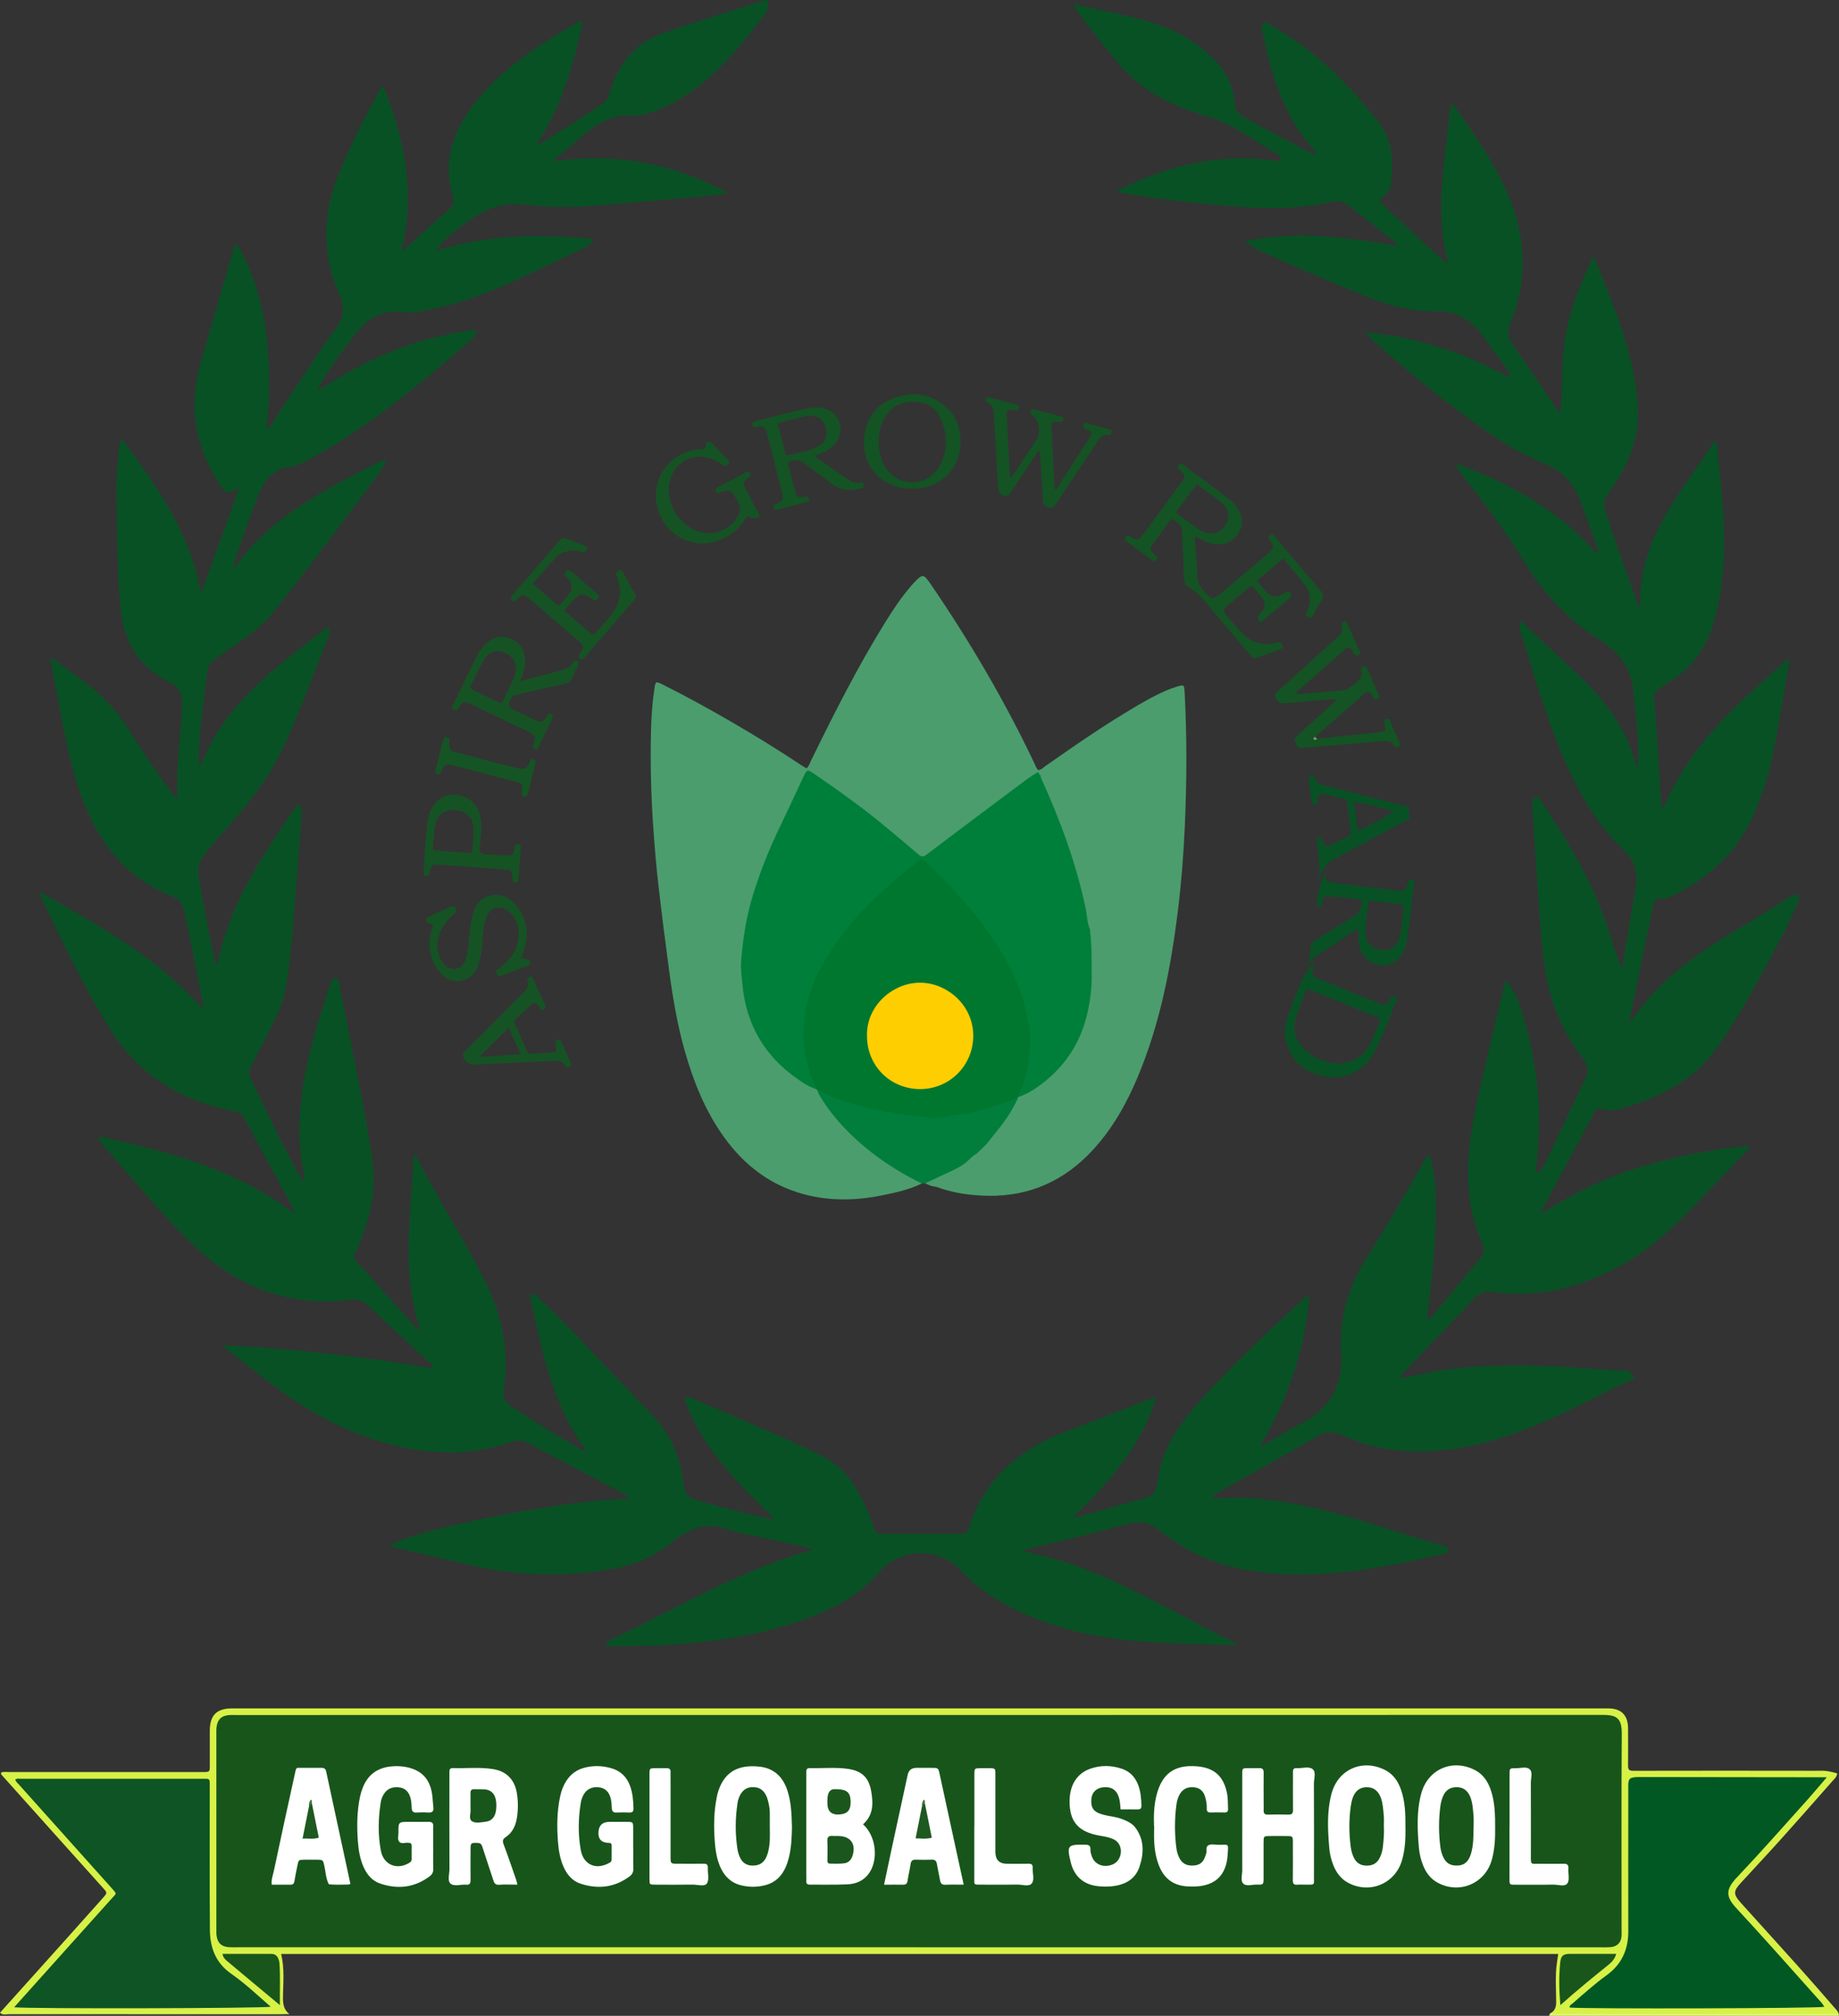 <?xml version="1.0" encoding="UTF-8"?>
<svg id="Layer_1" data-name="Layer 1" xmlns="http://www.w3.org/2000/svg" viewBox="0 0 402.87 441.67">
  <rect x="0" y="0" width="402.87" height="441.67" fill="#333333" stroke="none"/>
  <defs>
    <style>
      .cls-1 {
        fill: #fff;
      }

      .cls-2 {
        fill: #085125;
      }

      .cls-3 {
        fill: #1e5920;
      }

      .cls-4 {
        fill: #19561c;
      }

      .cls-5 {
        fill: #e5f684;
      }

      .cls-6 {
        fill: #0e5425;
      }

      .cls-7 {
        fill: #155425;
      }

      .cls-8 {
        fill: #155324;
      }

      .cls-9 {
        fill: #d8f147;
      }

      .cls-10 {
        fill: #145324;
      }

      .cls-11 {
        fill: #fece01;
      }

      .cls-12 {
        fill: #017e3c;
      }

      .cls-13 {
        fill: #015823;
      }

      .cls-14 {
        fill: #007f3a;
      }

      .cls-15 {
        fill: #18551b;
      }

      .cls-16 {
        fill: #1a561d;
      }

      .cls-17 {
        fill: #4b9d6d;
      }

      .cls-18 {
        fill: #19561b;
      }

      .cls-19 {
        fill: #00772f;
      }

      .cls-20 {
        fill: #798f70;
      }

      .cls-21 {
        fill: #4d7646;
      }

      .cls-22 {
        fill: #1b571d;
      }

      .cls-23 {
        fill: #fefefe;
      }
    </style>
  </defs>
  <path class="cls-5" d="M339.4,441.67c.04-.27,.08-.55,.4-.64,1.03-.19,2.07-.28,3.12-.28,18.89,.01,37.78,0,56.67,.01,1.1,0,2.23-.11,3.22,.54l.05,.37h-63.47Z"/>
  <path class="cls-2" d="M355.48,211.55c.93-5.46,1.69-10.95,2.78-16.38,.65-3.23,.15-6.28-2.28-8.6-8.2-7.81-12.66-17.76-16.43-28.14-2.41-6.63-4.35-13.41-6.47-20.14-.33-1.03-.3-1.04,.06-2.27,.66,.64,1.27,1.24,1.89,1.82,3.54,3.31,7.11,6.58,10.62,9.92,2.8,2.66,5.39,5.51,7.59,8.69,2.37,3.44,4.18,7.13,5.13,11.22,.04,.04,.08,.09,.11,.14,.03,.05,.07,.14,.09,.14,.28-.07,.28-.34,.27-.53-.04-2.13,.17-4.27-.1-6.39-.32-3.43-.58-6.86-.99-10.28-.46-3.85-2.43-6.88-5.45-9.26-.46-.36-.91-.73-1.41-1.04-7.03-4.28-12.56-10.11-16.79-17.08-3.96-6.51-8.46-12.59-13.18-18.54-.72-.9-1.51-1.78-1.97-3.25,5.98,2.14,11.47,4.7,16.68,7.87,5.22,3.18,9.91,7,13.93,11.62,.62-.12,.64-.18,.39-1.07-1.26-3.45-2.51-6.9-3.8-10.34-1.45-3.88-4.12-6.64-7.94-8.16-5.03-2-9.55-4.86-13.94-7.97-8.73-6.19-16.94-13.02-24.88-20.19,.15-.79,.69-.44,1.13-.38,9.14,.97,17.8,3.62,26.05,7.65,1.4,.68,2.79,1.4,4.46,2.24-.48-1.27-1.01-2.2-1.67-3.06-1.56-2.04-3.07-4.12-4.53-6.23-2.43-3.5-5.87-5.4-10.11-5.35-5.55,.06-10.75-1.31-15.79-3.4-7.7-3.19-15.41-6.37-22.97-9.88-1.11-.52-2.11-1.16-3.09-2.16,5.83-1.09,11.51-1.35,17.23-.98,5.13,.33,10.21,1.09,15.27,1.98,.36,.14,.74,.33,.69-.35-3.53-2.79-7.08-5.55-10.58-8.37-1.09-.87-2.17-1.17-3.56-.85-7.78,1.75-15.65,1.61-23.53,.87-5.64-.53-11.28-1.06-16.88-1.87-2.19-.32-4.37-.73-6.54-1.09-.03-.65,.49-.66,.82-.82,6.88-3.33,14.06-5.68,21.71-6.38,3.32-.31,6.65-.32,9.97,.1,.7,.09,1.4,.13,2.09,.23,.47,.07,.79-.03,.94-.53,.13-.45-.18-.62-.48-.8-3.63-2.12-7.04-4.6-10.79-6.51-1.72-.88-3.52-1.55-5.37-2.09-3.08-.9-6.08-2.04-8.93-3.53-3.77-1.97-7.08-4.51-9.82-7.79-3.07-3.68-6.11-7.38-8.89-11.29-.33-.47-.77-.88-.9-1.44,.15-.31,.39-.23,.6-.18,5.11,1.19,10.3,2.04,15.34,3.53,5.1,1.51,9.79,3.78,13.72,7.44,3.09,2.88,5.25,6.25,5.51,10.6,.08,1.34,.72,2.29,1.89,2.94,5.11,2.81,10.21,5.65,15.48,8.15,.5,.24,.54,0,.43-.41-5.61-6.03-8.65-13.36-10.57-21.23-.46-1.87-.82-3.76-1.27-5.63-.14-.57-.09-1.01,.39-1.4,.53-.43,.85,.03,1.23,.24,9.73,5.4,17.43,13.06,24.17,21.78,2.11,2.72,2.73,5.9,2.74,9.23,0,1.46-.2,2.91-.3,4.37-.05,.76-.45,1.31-.97,1.8-.51,.48-1.03,.94-1.53,1.4,.76,1.14,13.33,12.78,15.11,13.99-.95-3.66-1.43-7.29-1.55-10.97-.12-3.87,.22-7.7,.62-11.54,.42-3.95,.94-7.89,1.41-11.83,.03-.29,.04-.59,.3-.79,.1,.05,.23,.07,.29,.14,4.39,6.12,8.71,12.29,11.77,19.23,2.51,5.7,3.81,11.63,3.35,17.89-.27,3.7-1.1,7.28-2.56,10.68-.79,1.82-.62,3.27,.51,4.88,3.32,4.73,6.52,9.55,9.77,14.33,.12,.18,.27,.35,.5,.64,.32-.48,.24-.94,.27-1.37,.33-3.73,.19-7.47,.46-11.2,.39-5.37,1.77-10.45,3.81-15.39,.87-2.1,1.8-4.17,2.72-6.32,.66,.73,.84,1.54,1.15,2.28,2.71,6.52,5.32,13.08,7.01,19.96,.97,3.98,1.73,8,1.72,12.11,0,5.03-1.62,9.64-4.15,13.93-.77,1.31-1.66,2.54-2.49,3.81-.7,1.07-1.01,2.18-.58,3.48,2.3,6.98,4.73,13.91,7.28,20.81,.06,.15,.16,.29,.25,.45,.4-.16,.23-.5,.22-.72-.2-6.3,1.56-12.1,4.47-17.62,1.2-2.28,2.52-4.48,3.96-6.61,2.62-3.86,5.27-7.69,7.88-11.51,.28,.07,.4,.15,.42,.36,.53,6.4,1.42,12.77,1.57,19.21,.16,6.69-.32,13.29-2.13,19.78-1.52,5.44-4.37,9.89-9.19,12.98-1.08,.69-2.1,1.48-3.18,2.18-.6,.39-.83,.82-.78,1.58,.56,7.93,1.06,15.85,1.59,23.78,.19,.18,.17,.43,.23,.65,.14-.22,.23-.47,.44-.64,3.81-8.86,9.79-16.14,16.69-22.72,3.22-3.06,6.55-6,9.84-8.99,.21-.19,.39-.44,.71-.44,.17,.21,.12,.44,.08,.66-1.05,6.1-2.05,12.2-3.19,18.29-1.01,5.4-2.5,10.67-4.84,15.68-2.95,6.33-7.34,11.34-13.34,14.92-.9,.54-1.82,1.06-2.72,1.6-1.31,.79-2.67,1.43-4.26,1.43-.68,0-1.2,.21-1.37,1.04-1.76,8.63-3.54,17.25-5.32,25.87,.27,.07,.36-.07,.45-.19,4.82-7.09,11.24-12.47,18.4-17.02,3.7-2.35,7.47-4.57,11.2-6.87,1.89-1.16,3.77-2.34,5.63-3.54,.44-.28,.77-.38,1.24-.03,.53,.4,.33,.8,.13,1.22-1.04,2.28-1.98,4.62-3.15,6.83-3.97,7.48-7.88,14.99-12.49,22.11-1.94,3-4.03,5.88-6.75,8.25-4.04,3.51-8.74,5.78-13.77,7.45-.72,.24-1.45,.44-2.17,.68-1.59,.53-3.19,.73-4.81,.2-.77-.25-1.16,.01-1.52,.69-3.9,7.31-7.83,14.61-11.75,21.92,.01,.12-.29,.3,.06,.37,4.5-2.81,9.11-5.4,14.02-7.44,7.8-3.23,15.91-5.26,24.22-6.55,1.96-.3,3.93-.51,5.89-.76,.54-.08,1.17-.52,1.47,.37-4.22,4.44-8.42,8.9-12.68,13.3-4.85,5-10.04,9.6-16.25,12.87-7.28,3.83-14.98,6.11-23.31,5.74-1.45-.06-2.9-.3-4.35-.42-1.33-.11-2.49,.18-3.48,1.22-5.24,5.56-10.52,11.08-15.79,16.62-.12,.12-.2,.28-.3,.42-.06,.24-.19,.45-.37,.61-.14,.14-.12,.15,.06,.04,.09-.06,.14-.07,.15-.07,.31-.03,.64,.1,.93-.11,2.46-.48,4.91-1.01,7.38-1.43,6.47-1.1,13.01-1.22,19.55-1.14,7.13,.09,14.22,.78,21.33,1.18,.99,.06,.99,.09,1.96,1.47-.11,.5-.58,.48-.93,.63-3.82,1.61-7.42,3.66-11.15,5.46-6.94,3.35-13.96,6.47-21.48,8.32-5.88,1.45-11.83,2.1-17.88,1.56-4.27-.38-8.41-1.41-12.28-3.26-2.03-.98-3.79-.96-5.77,.18-7.28,4.19-14.62,8.27-21.94,12.39-.3,.17-.59,.38-.88,.57,.13,.92,.85,.48,1.29,.5,2.7,.12,5.42-.13,8.12,.14,9.01,.77,17.67,3.13,26.26,5.82,4.84,1.52,9.66,3.1,14.56,4.44,.34,.09,.67,.2,.99,.34,.33,.14,.3,.46,.31,.75,0,.32-.12,.55-.47,.62-.97,.22-1.93,.46-2.9,.68-6.21,1.41-12.44,2.68-18.77,3.38-8.76,.97-17.5,.99-26.1-1.29-5.61-1.49-10.64-4.22-15.15-7.81-2.12-1.69-4.08-2.11-6.74-1.38-7.25,1.99-14.59,3.68-21.9,5.49-.34,.08-.66,.21-1.33,.43,1.65,.39,3.01,.69,4.35,1.02,7.52,1.86,14.58,4.92,21.46,8.39,6.98,3.52,13.8,7.36,20.87,10.7,.09,.04,.15,.14,.31,.29-.37,.29-.77,.18-1.13,.17-6.78-.12-13.55-.23-20.31-.77-9.68-.78-19.03-2.86-27.75-7.3-4.14-2.11-7.98-4.7-11.13-8.12-5.13-5.59-13.65-4.84-18.1,.41-3.99,4.72-9.28,7.58-14.97,9.73-7.3,2.76-14.86,4.42-22.6,5.33-6.68,.78-13.39,1.08-20.11,1.03-.68,0-1.69,.27-1.88-.49-.21-.83,.89-.87,1.45-1.15,7.66-3.72,15.15-7.8,22.85-11.44,6.44-3.04,13-5.78,19.85-7.79,.28-.08,.54-.2,1.01-.38-2.19-.75-4.3-1.03-6.35-1.5-3.41-.78-6.85-1.45-10.27-2.2-.85-.19-1.68-.49-2.5-.78-2.8-.96-5.52-.72-8.15,.58-1.26,.62-2.44,1.39-3.51,2.3-3.89,3.32-8.47,5.1-13.43,5.98-10.32,1.82-20.59,1.44-30.79-.88-5.46-1.24-10.91-2.54-16.36-3.83-.36-.09-.79-.05-1.16-.43,.65-.66,1.51-.87,2.3-1.17,3.93-1.51,8.02-2.5,12.11-3.45,9.05-2.09,18.18-3.72,27.4-4.87,3.01-.37,6.04-.65,9.08-.75,.38-.01,.81,.11,1.15-.22,.07-.58-.45-.64-.76-.81-6.95-3.7-13.92-7.37-20.88-11.07-1.25-.67-2.52-.9-3.88-.42-9.52,3.36-19.03,2.82-28.57,.01-8.64-2.54-16.31-6.89-23.46-12.25-3.6-2.7-7.11-5.51-10.66-8.28-.17-.13-.4-.24-.42-.63,15.38,.69,30.63,2.5,45.85,5.03,0-.77-.5-.97-.81-1.27-4.35-4.08-8.75-8.1-13.06-12.22-1.32-1.26-2.61-1.75-4.52-1.51-11.73,1.51-22.02-1.95-31.1-9.36-3.22-2.63-6.09-5.64-8.9-8.69-4.88-5.28-9.43-10.85-14.18-16.25-.3-.34-.67-.66-.62-1.16,.2-.4,.52-.28,.78-.22,8.72,1.93,17.38,4.08,25.66,7.51,5.52,2.29,10.76,5.09,15.59,8.63,.23,.17,.5,.28,.75,.42,.25-.14,.14-.3,.01-.45-3.71-6.87-7.43-13.74-11.11-20.63-.44-.82-1.11-.94-1.85-1.08-3.05-.54-6.02-1.39-8.89-2.55-7.81-3.16-14.07-8.26-18.47-15.46-5.82-9.51-10.73-19.51-15.39-29.63-.02-.05-.01-.11-.01-.17,.1-.24,.26-.15,.4-.07,6.32,3.63,12.7,7.16,18.76,11.22,5.94,3.98,11.42,8.49,16.21,13.82q.58,0,.4-.72c-1.13-5.66-2.26-11.32-3.4-16.97-.27-1.31-.53-2.63-.89-3.92-.32-1.16-.96-2.06-2.19-2.53-8.7-3.33-14.6-9.58-18.47-17.91-2.47-5.33-3.93-10.97-5.12-16.68-1.2-5.76-2.23-11.56-3.34-17.35-.04-.35,.06-.53,.45-.39,2.71,2.03,5.45,4.01,8.12,6.1,3.29,2.57,6.05,5.63,8.32,9.17,3.02,4.72,6.09,9.41,9.44,13.91,.37,.5,.67,1.08,1.31,1.52,.23-.47,.13-.93,.11-1.36-.17-5.27,.53-10.49,.88-15.73,.09-1.34,.2-2.68,.19-4.02-.01-1.88-.71-3.25-2.56-4.17-6.51-3.25-10.1-8.54-10.86-15.83-.64-6.17-.7-12.36-.86-18.54-.08-3.04-.06-6.07-.08-9.11-.03-3.05,.39-6.06,.77-9.07,.04-.29,.1-.58,.35-.78,.05,.02,.12,.02,.15,.06,5.28,6.99,10.35,14.12,13.82,22.24,1.42,3.34,2.52,6.77,3.19,10.34,.03,.16,.12,.3,.34,.83,2.83-7.62,5.42-14.99,8.06-22.34,.11-.4-.02-.52-.41-.36q-1.89,1.74-3.31-.38c-4.11-6.15-6.36-12.83-5.79-20.32,.25-3.34,1.18-6.54,2.09-9.74,2.21-7.73,4.48-15.45,6.72-23.16,.69,.07,.77,.61,.98,.99,2.98,5.37,4.69,11.17,5.62,17.21,1.06,6.91,1.1,13.84,.43,20.79-.05,.49,0,.98,0,1.82,.62-.87,1.06-1.46,1.46-2.07,4.57-6.85,8.92-13.84,13.77-20.5,1.63-2.23,1.79-4.56,.64-7.09-2.01-4.42-3-9.08-2.9-13.94,.08-4.13,.96-8.11,2.47-11.94,2.65-6.69,5.91-13.07,9.44-19.33,.11-.19,.29-.34,.5-.58,4.84,11.67,7.07,23.53,4.06,36.06,.5,0,.73-.33,.99-.56,3.08-2.77,6.14-5.58,9.25-8.32,1-.87,1.37-1.74,.98-3.06-2.11-7.21-.23-13.58,4.14-19.42,4.12-5.5,9.29-9.83,14.97-13.59,2.87-1.9,5.86-3.61,8.85-5.33,.37-.13,.47,.05,.45,.38-1.26,5.74-2.68,11.44-4.92,16.9-1.2,2.91-2.61,5.71-4.27,8.39-.27,.44-.67,.82-.74,1.37,.12,.31,.24,.12,.36,0,4.65-2.79,9.2-5.73,13.73-8.72,.94-.62,1.48-1.44,1.78-2.49,.46-1.57,1.03-3.1,1.8-4.55,2.16-4.09,5.34-7,9.75-8.56,7.36-2.6,14.85-4.81,22.28-7.2,.22-.07,.46-.08,.78-.13,.19,1.21,.04,2.32-.7,3.29-3.7,4.82-7.46,9.59-12.03,13.64-3.34,2.96-7,5.43-11.15,7.13-1.9,.78-3.85,1.36-5.94,1.27-3.17-.14-5.95,.9-8.51,2.7-1.77,1.25-3.34,2.74-4.98,4.14-1.06,.91-2.17,1.77-3.25,2.66-.09,.77,.36,.47,.71,.37,3.78-.44,7.56-.61,11.36-.42,8.89,.46,17.18,3.03,25.06,7.08,.14,.07,.24,.22,.56,.51-2.46,.29-4.73,.62-7.01,.82-7.32,.66-14.65,1.27-21.98,1.9-5.02,.43-10.03,.38-15.03-.24-3.41-.42-6.65,.14-9.66,1.75-3.53,1.88-6.62,4.36-9.34,7.3-.22,.24-.55,.44-.48,1.02,7.94-2.52,16.09-3.34,24.35-3.14,3.3,.08,6.61,.17,10.1,.71-.7,.76-1.29,1.39-2.08,1.75-7.3,3.38-14.43,7.14-21.94,10.04-4.8,1.86-9.72,3.29-14.81,4.07-1.05,.16-2.08,.22-3.14,.06-3.15-.5-5.88,.43-8.25,2.5-.61,.54-1.22,1.1-1.73,1.73-3.14,3.92-6.04,8.01-8.59,12.34-.12,.08-.15,.17-.08,.27,.1,.15,.23,.22,.39,.07,4.47-2.76,8.99-5.4,13.82-7.49,6.14-2.65,12.52-4.44,19.12-5.42,.46-.07,.92-.09,1.58-.14-.27,1.03-.76,1.76-1.45,2.36-11.49,9.84-23.02,19.63-36.54,26.68-.88,.46-1.76,.84-2.78,.95-2.9,.31-4.96,1.87-6.32,4.41-.22,.41-.46,.82-.62,1.25-2.05,5.4-4.14,10.77-5.73,16.33,.11,.3,.25,.08,.38,.03,3.99-5.6,9.1-10,14.82-13.74,5.68-3.71,11.7-6.79,17.77-9.79,.39-.13,.48,.08,.47,.41-.36,.87-.81,1.68-1.38,2.43-7.68,10.16-15.17,20.47-23.16,30.38-1.85,2.3-3.97,4.27-6.4,5.93-2.17,1.48-4.3,3.02-6.48,4.49-1.04,.7-1.53,1.56-1.7,2.86-.66,5.04-1.34,10.07-1.7,15.14-.03,.35,0,.7,0,1.05-.27,1.29-.12,2.59-.08,3.89,0,.14-.08,.4,.16,.42,.07,0,.19-.25,.32-.37,2.49-6.01,6.12-11.26,10.72-15.85,2.61-2.6,5.38-5.02,8.26-7.32,2.6-2.08,5.23-4.12,7.86-6.16,.35-.27,.64-.69,1.2-.71,.17,.9-.03,1.75-.35,2.54-3.15,7.78-5.93,15.72-9.48,23.34-2.84,6.1-6.71,11.48-11.11,16.5-1.73,1.98-3.47,3.95-5.17,5.96-.64,.75-1.25,1.55-1.77,2.39-.7,1.12-1.03,2.38-.79,3.69,1.21,6.6,2.26,13.23,3.87,19.77,.47-.26,.44-.74,.51-1.1,1.33-6.53,3.91-12.57,7.13-18.36,3.06-5.52,6.65-10.7,10.29-15.93,.77,.63,.89,1.37,.83,2.2-.69,8.85-1.32,17.71-2.06,26.55-.33,3.96-.8,7.9-1.49,11.81-.52,2.96-1.79,5.66-3.15,8.32-1.46,2.86-2.91,5.72-4.39,8.57-.42,.82-.6,1.56-.17,2.48,3.56,7.61,7.16,15.2,11.37,22.49,.93,.16,.41-.4,.36-.72-.23-1.97-.61-3.91-.78-5.9-.64-7.43,.44-14.67,2.22-21.84,1.22-4.92,2.78-9.75,4.39-14.56,.04-.11,.07-.22,.1-.34,.11-.52,.39-.8,.96-.8,.67,0,.69,.46,.79,.93,.45,2.29,.91,4.57,1.37,6.86,1.63,8.24,3.36,16.45,4.79,24.73,.45,2.59,.88,5.18,1.22,7.78,.75,5.64-.34,11.03-2.31,16.29-.45,1.2-.94,2.39-1.5,3.54-.36,.73-.32,1.22,.26,1.84,1.79,1.92,3.51,3.91,5.26,5.87,2.69,3,5.38,5.99,8.08,8.98,.41,.13,.56,0,.42-.42-1.63-5.34-2.31-10.83-2.31-16.4,0-4.79,.32-9.56,.66-14.34,.16-2.32,.29-4.64,.43-6.92,.3-.1,.42-.04,.51,.14,4.43,8.68,9.65,16.92,14.18,25.54,2.24,4.25,4.02,8.66,4.86,13.43,.66,3.76,.8,7.54,.31,11.33-.05,.41-.08,.81-.13,1.22-.16,1.47,.36,2.54,1.66,3.37,4.99,3.24,10,6.43,15.2,9.33,.1,.13,.24,.21,.4,.24,.09,.07,.18,.11,.29,.12,.13,.06,.27,.27,.39,0-.03-.11-.07-.22-.1-.33-.06-.14-.14-.26-.27-.36-4.79-6.8-7.46-14.49-9.42-22.47-.75-3.06-1.4-6.14-2.1-9.22-.08-.34-.1-.7-.21-1.03-.13-.42,.06-.67,.38-.87,.31-.2,.55-.04,.77,.16,.3,.28,.6,.56,.89,.84,5.99,5.66,11.5,11.79,17.24,17.7,2.56,2.64,5.06,5.34,7.6,8.01,3.85,4.04,5.92,8.89,6.61,14.38,.07,.52,.13,1.05,.26,1.55,.32,1.32,1.19,2.05,2.5,2.41,5.11,1.43,10.22,2.85,15.42,3.94,.51,.11,.99,.39,1.63,.23-.77-1.06-1.76-1.86-2.65-2.74-4.41-4.35-8.71-8.81-12.13-14.02-1.77-2.69-3.28-5.52-4.39-8.55-.15-.4-.54-.83-.02-1.25,.41-.33,.79-.09,1.15,.07,9.62,4.21,19.37,8.1,28.77,12.79,3.3,1.65,5.68,4.25,7.53,7.38,1.55,2.63,2.73,5.42,3.68,8.31,.33,1.01,.85,1.3,1.88,1.29,5.73-.05,11.45-.05,17.18,0,.98,0,1.44-.25,1.75-1.22,3.39-10.85,11.14-17.37,21.41-21.26,5.89-2.23,11.76-4.51,17.62-6.81,.57-.22,1.11-.6,1.99-.54-3.21,10.73-10.37,18.58-18.07,26.1,.62,.33,1.03-.01,1.45-.13,4.61-1.28,9.2-2.61,13.82-3.86,1.92-.52,2.94-1.55,3.15-3.63,.48-4.83,2.51-9.07,5.34-12.96,2.65-3.66,5.78-6.89,8.9-10.13,5.75-5.98,11.82-11.65,17.95-17.23,.21-.19,.44-.36,.76-.62,.36,.53,.18,1.04,.13,1.51-1.04,10.56-4.32,20.39-9.51,29.62-.34,.6-.82,1.14-.93,1.86,.11,.33,.23,.07,.34,0,2.83-1.75,5.7-3.41,8.64-4.97,3.84-2.03,6.77-4.94,8-9.28,.52-1.82,.76-3.68,.6-5.54-.65-7.76,1.47-14.84,5.52-21.32,4.55-7.28,8.93-14.65,13.13-22.13,.11-.2,.27-.37,.45-.62,.66,.75,.66,1.66,.84,2.47,.82,3.74,.82,7.54,.76,11.34-.11,6.84-.85,13.63-1.68,20.42-.08,.67-.13,1.35-.19,2.03,.52,.05,.63-.27,.8-.48,3.59-4.3,7.16-8.63,10.78-12.91,.92-1.08,1.04-2.12,.48-3.37-3.18-7.16-3.63-14.64-2.64-22.31,.94-7.37,2.84-14.53,4.49-21.76,.96-4.21,1.99-8.4,2.99-12.6,.07-.27,.04-.59,.46-.83,1.1,1.46,2.1,2.97,2.7,4.73,2.85,8.35,4.36,16.94,4.44,25.77,.03,3.45-.29,6.88-.63,10.31-.07,.46-.52,1.05,.43,1.12,.77-.57,1.27-1.34,1.68-2.2,2.83-6.02,5.64-12.05,8.54-18.03,.87-1.8,.72-3.28-.51-4.85-4.76-6.08-7.38-13.07-8.37-20.68-.89-6.78-1.25-13.61-1.72-20.42-.31-4.55-.58-9.09-.89-13.64-.04-.53-.05-1.04,.02-1.57,.06-.48,.34-.71,.75-.87,.57-.23,.69,.26,.9,.57,6.33,9.49,12.27,19.18,15.53,30.25,.58,1.96,1.33,3.86,2,5.79,.06,.15,.14,.29,.24,.41h0c.16,.08,.17,.24,.22,.39-.01-.16,0-.31,.11-.44Z"/>
  <path class="cls-17" d="M201.95,259.3c-2.8,1.37-5.82,2.02-8.84,2.63-5.74,1.15-11.49,1.24-17.18-.32-7.23-1.98-12.82-6.29-17.19-12.29-4.15-5.7-6.74-12.12-8.67-18.84-1.69-5.91-2.7-11.95-3.51-18.03-.83-6.25-1.64-12.5-2.35-18.76-.47-4.12-.81-8.25-1.1-12.39-.49-7.11-.68-14.24-.49-21.37,.08-2.98,.28-5.95,.72-8.9,.27-1.83,.26-1.83,1.99-.97,5.12,2.56,10.12,5.33,15.07,8.2,5.15,2.99,10.22,6.12,15.18,9.42,.33,.22,.68,.42,1.09,.67,.54-.46,.71-1.09,.98-1.65,5.08-10.39,10.28-20.72,16.4-30.55,1.67-2.68,3.41-5.31,5.49-7.7,.23-.26,.45-.54,.7-.79,1.9-1.97,2.08-1.96,3.64,.32,8.59,12.56,16.26,25.64,22.79,39.39,.22,.47,.36,.99,.78,1.36,.69-.05,1.12-.58,1.63-.93,6.6-4.63,13.23-9.21,20.2-13.28,1.92-1.12,3.86-2.19,5.89-3.09,.85-.38,1.73-.71,2.62-.98,1.58-.48,1.64-.44,1.73,1.26,.52,9.75,.47,19.5,.04,29.26-.28,6.25-.76,12.47-1.53,18.68-1.54,12.43-3.91,24.68-8.78,36.3-2.45,5.85-5.53,11.34-9.87,16.04-6.15,6.67-13.75,10.14-22.85,10.01-3.91-.06-7.78-.6-11.49-1.99,.2-.82,.88-1.06,1.57-1.18,2.13-.38,3.83-1.59,5.59-2.74,1.07-.69,1.64-1.61,1.63-2.88,.02-.15,.06-.31,.12-.45,.06-.14,.14-.27,.22-.39,.05-.06,.1-.11,.14-.17,.09-.11,.2-.2,.3-.3,.05-.05,.1-.09,.15-.14,.1-.1,.2-.2,.3-.29,.05-.05,.1-.1,.15-.15,.1-.11,.2-.21,.31-.31,.06-.05,.11-.1,.17-.15,.12-.1,.26-.18,.4-.25,.16-.06,.32-.1,.48-.13,1.2-.02,2.07-.58,2.81-1.52,1.16-1.47,2.39-2.91,3.22-4.58,.94-1.87,2.34-3.12,4.09-4.16,3.87-2.31,7.06-5.37,9.44-9.22,1.77-2.87,2.96-5.96,3.18-9.35,.07-1.11,.09-2.21,.73-3.2,.31-.47,.36-1.08-.07-1.47-1.1-1.01-.98-2.31-.97-3.59,.01-1.46-.52-3.2,.15-4.32,1.14-1.91,.63-3.22-.52-4.66-.1-.13-.09-.33-.12-.51-.02-.18,0-.36,.04-.53,.99-1.05,1.3-2.14,.36-3.42-.27-.37-.26-.89-.25-1.36,.06-3.22-.78-6.22-2.27-9.05-.51-.98-.08-2.08-.46-3.08-1.37-3.6-2.68-7.22-4.14-10.78-.38-.92-.87-1.79-1.13-2.75-.34-1.29-1.04-2.2-2.38-2.52-.14-.07-.27-.16-.39-.26-.21-.2-.45-.36-.77-.26-6.65,4.56-13.05,9.45-19.46,14.33-1.35,1.03-2.73,2-4.04,3.08-1.11,.92-2.05,.81-3.11-.07-2.65-2.2-5.18-4.53-7.89-6.66-4.46-3.49-9-6.87-13.66-10.09-1.86-1.29-2.03-1.27-2.96,.71-3.37,7.19-7.02,14.25-9.59,21.78-1.76,5.14-2.94,10.41-3.42,15.87-.42,4.82,.12,9.44,1.65,13.95,2.29,6.75,6.97,11.48,13.07,14.93,.36,.2,.73,.36,1.08,.59,.22,.15,.4,.33,.56,.54,4.28,7.48,10.53,12.94,17.78,17.38,1.24,.76,2.5,1.48,3.83,2.1,.42,.19,1.09,.22,.98,.98Z"/>
  <path class="cls-9" d="M402.82,441.3c-12.5,0-25.01,.02-37.51,.02-7.89,0-15.78,0-23.66-.01-.62,0-1.29,.24-1.84-.28,.87-.57,1.1-1.36,1.1-2.39-.01-2.86-.25-5.73,.16-8.58,.09-.62,.19-1.25,.29-1.94H61.59c.78,3.19,.44,6.36,.4,9.49-.02,1.5,.18,2.73,1.4,3.67-.64,.01-1.28,.04-1.92,.04-19.83,0-39.65,0-59.48-.01-.66,0-1.41,.27-1.99-.32,4.84-5.39,9.68-10.77,14.52-16.17,2.69-3,5.38-6.01,8.06-9.02,.94-1.06,.94-1.08,.03-2.1-3.27-3.66-6.56-7.3-9.83-10.95-4.06-4.52-8.11-9.05-12.16-13.58-.18-.2-.47-.38-.35-.82,.58-.2,1.22-.09,1.83-.09,13.91,0,27.81,0,41.72,0,2.4,0,2.13,.15,2.14-2.2,0-2.28,0-4.56,0-6.84,.01-3.42,1.5-4.91,4.91-4.91,43.12,0,86.24,0,129.36,0,56.91,0,113.82,0,170.73,0,.47,0,.93,0,1.4,0,2.83,.03,4.28,1.5,4.3,4.36,.02,2.75,.02,5.49,0,8.24,0,.83,.26,1.07,1.12,1.07,12.33-.03,24.66-.02,36.98-.01,1.4,0,2.81,.03,4.21,0,1.19-.04,2.3,.25,3.5,.58-.05,.78-.64,1.23-1.07,1.72-3.78,4.3-7.56,8.6-11.39,12.86-2.85,3.17-5.77,6.28-8.65,9.42-1.65,1.79-1.67,2.49-.03,4.32,4.14,4.61,8.32,9.18,12.45,13.79,2.69,3,5.34,6.04,7.98,9.08,.41,.47,.91,.91,1.08,1.57Z"/>
  <path class="cls-12" d="M201.95,259.3c-3.84-1.85-7.46-4.06-10.83-6.66-4.46-3.45-8.38-7.42-11.36-12.26-.28-.45-.56-.89-.64-1.43,.44-.38,.89-.16,1.31,.03,6.46,2.94,13.32,4.14,20.29,5.08,5.94,.8,11.46-.65,17.03-2.18,1.63-.45,3.18-1.14,4.79-1.66,.18-.02,.35,.02,.5,.13,.26,.47,.1,.91-.12,1.32-1.65,3.15-3.72,6.01-6.1,8.64-.23,.26-.61,.33-.89,.54h0c-.11,.13-.23,.25-.36,.36h0c-.11,.12-.23,.24-.36,.35h0c-.11,.12-.23,.24-.36,.35h0c-.11,.12-.23,.24-.36,.35h0c-.11,.12-.23,.24-.36,.35h0c-.44,1.01-1.35,1.62-2.17,2.22-2.83,2.07-5.89,3.71-9.38,4.44-.24,0-.47,.02-.71,.03Z"/>
  <path class="cls-10" d="M288.6,161.84c4.41-.46,8.83-.89,13.24-1.38,1.85-.2,1.86-.25,1.44-2-.11-.46-.12-.76,.39-.96,.59-.24,.72,.17,.88,.53,.69,1.55,1.35,3.1,2.03,4.65,.14,.33,.33,.63-.14,.87-.39,.2-.75,.36-1.02-.17-.51-1.02-1.42-1.07-2.4-.99-5.18,.44-10.36,.87-15.54,1.31-.7,.06-1.4,.09-2.09,.18-.73,.1-1.13-.14-1.48-.85-.46-.93-.24-1.44,.49-2.08,2.55-2.23,5.03-4.54,7.54-6.82,.25-.23,.58-.4,.72-.95-1.33,.09-2.61,.16-3.88,.26-2.5,.21-5,.45-7.51,.65-1.13,.09-1.8-.53-1.94-1.65-.08-.68,.49-.88,.85-1.21,3.72-3.38,7.45-6.75,11.18-10.12,.56-.51,1.14-1.01,1.68-1.54,.68-.67,1.34-1.35,.87-2.44-.23-.55,.19-.73,.58-.87,.45-.17,.61,.18,.75,.51,.84,1.93,1.67,3.85,2.53,5.77,.16,.35,.28,.67-.14,.89-.38,.19-.78,.32-1.01-.24-.07-.16-.15-.32-.24-.47-.69-1.06-.94-1.15-1.89-.31-3.47,3.04-6.92,6.11-10.37,9.17-.11,.1-.14,.18,.08,.47,.9-.05,1.92-.1,2.94-.18,2.39-.2,4.77-.42,7.15-.64,1.21-.11,3.73-2.2,4.02-3.31,.11-.43-.04-.8-.15-1.19-.12-.46,.26-.59,.59-.71,.32-.12,.56,0,.7,.32,.89,2.03,1.78,4.06,2.68,6.09,.16,.36-.01,.53-.29,.68-.33,.18-.66,.32-.9-.09-.31-.54-.41-1.33-1.18-1.38-.77-.05-1.2,.66-1.71,1.1-3.31,2.88-6.59,5.77-9.89,8.66-.05,.37,.08,.54,.47,.42Z"/>
  <path class="cls-10" d="M221.44,104.48c.32,.01,.41-.3,.56-.52,1.69-2.52,3.4-5.04,5.05-7.58,1.03-1.58,.59-4.31-.91-5.46-.44-.34-.44-.65-.29-1.03,.18-.47,.56-.26,.88-.17,1.86,.5,3.71,1.01,5.58,1.5,.42,.11,.8,.17,.62,.78-.16,.52-.42,.51-.91,.45-1.57-.2-1.72-.07-1.64,1.55,.19,4.32,.43,8.63,.66,12.95,0,.09,.11,.17,.17,.25,.39-.08,.49-.44,.67-.71,2.19-3.38,4.37-6.77,6.55-10.16,.16-.25,.29-.51,.45-.75,.41-.66,.18-1.1-.46-1.4-.26-.12-.57-.15-.82-.28-.29-.15-.34-.43-.25-.75,.09-.33,.28-.53,.62-.44,1.75,.46,3.49,.93,5.24,1.4,.26,.07,.38,.26,.3,.52-.1,.31-.11,.81-.59,.7-1.53-.35-2.06,.78-2.7,1.74-2.95,4.42-5.91,8.84-8.83,13.27-.47,.71-.91,1.12-1.84,.81-.7-.23-1.04-.53-1.08-1.32-.16-3.33-.4-6.65-.6-9.97-.02-.29-.04-.58-.06-.87-.62-.21-.69,.35-.88,.63-1.82,2.71-3.63,5.44-5.42,8.18-.41,.63-.74,1.03-1.67,.74-.82-.26-1.11-.59-1.16-1.42-.29-5.19-.63-10.38-.94-15.57-.08-1.34,.05-2.75-1.54-3.41-.34-.14-.25-.48-.18-.76,.09-.36,.38-.42,.68-.34,2.03,.53,4.06,1.07,6.08,1.62,.28,.08,.56,.23,.46,.61-.09,.35-.23,.66-.7,.61-.56-.06-1.18-.44-1.67,.06-.55,.57-.29,1.33-.26,2.01,.19,4.03,.4,8.05,.62,12.08,0,.16-.04,.35,.22,.44Z"/>
  <path class="cls-8" d="M112.71,131.82c-.83-.31-1.11-.68-.4-1.5,3.42-3.91,6.8-7.86,10.19-11.81,.42-.48,.8-.8,1.49-.53,1.35,.54,2.72,1.03,4.09,1.54,.46,.17,.63,.41,.39,.92-.2,.42-.38,.72-.89,.53-.9-.34-1.83-.37-2.76-.27-1.21,.12-2.27,.61-3.09,1.49-1.69,1.85-3.33,3.74-5.06,5.69,1.78,1.53,3.47,2.97,5.13,4.43,.46,.4,.78,.39,1.15-.09,.5-.64,1.08-1.23,1.56-1.89,1.03-1.43,.94-2.44-.25-3.75-.23-.26-.47-.51-.7-.76,.94-1.15,.95-1.16,1.83-.41,1.73,1.48,3.46,2.97,5.18,4.46,.42,.36,1.02,.64,.36,1.37-.53,.59-.85,.27-1.31-.06-1.83-1.32-2.65-1.22-4.19,.48-.58,.65-1.14,1.32-1.86,2.15,1.94,1.66,3.83,3.28,5.72,4.89,.43,.36,.87,.34,1.24-.08,1.63-1.9,3.51-3.62,4.63-5.91,1.01-2.07,.83-4.19,0-6.28-.2-.5-.43-.97,.24-1.34,.42-.23,.75-.3,1.02,.18,.93,1.69,1.85,3.38,2.79,5.06,.36,.65-.15,.97-.47,1.34-2.62,3.06-5.26,6.11-7.89,9.16-.95,1.11-1.91,2.21-2.86,3.32-.31,.37-.58,.51-1,.13-.43-.38-.26-.64,0-1.02,1.04-1.51,1.02-1.73-.33-2.9-3.35-2.91-6.72-5.8-10.08-8.7-1.93-1.66-1.96-1.66-3.84,.13Z"/>
  <path class="cls-8" d="M114.19,209.66c.41,.37,.77,.43,1.11,.46,.45,.05,.77,.18,.84,.7,.07,.55-.27,.69-.68,.84-.88,.31-1.75,.66-2.62,.99-.98,.37-1.97,.73-2.95,1.1-.39,.15-.75,.36-.99-.22-.19-.46-.39-.86,.16-1.21,.39-.25,.78-.52,1.13-.83,2.28-1.98,3.65-4.39,3.41-7.51-.13-1.71-.82-3.16-2.13-4.27-1.85-1.57-4.07-.99-4.92,1.29-.78,2.11-.75,4.36-1,6.56-.15,1.28-.31,2.55-.73,3.77-.65,1.9-1.85,3.25-3.92,3.58-1.99,.32-3.54-.55-4.72-2.08-2.07-2.68-2.58-5.69-1.67-8.94,.11-.39,.27-.76,.39-1.1-.19-.26-.41-.32-.64-.35-.56-.09-.8-.47-.81-.98-.02-.53,.46-.6,.81-.77,1.43-.65,2.87-1.31,4.3-1.95,.42-.19,.84-.4,1.18,.2,.33,.58,.19,.94-.28,1.34-1.83,1.55-3.17,3.42-3.56,5.86-.27,1.69,.08,3.26,1.03,4.67,.65,.97,1.54,1.63,2.78,1.49,1.27-.14,1.92-1.03,2.3-2.13,.45-1.28,.55-2.62,.69-3.96,.17-1.68,.31-3.37,.69-5.03,.04-.17,.06-.35,.1-.52,.53-2.18,1.59-3.94,3.94-4.45,2.36-.51,4.29,.42,5.73,2.23,2.27,2.86,2.75,6.11,1.69,9.58-.17,.55-.44,1.08-.67,1.64Z"/>
  <path class="cls-8" d="M159.82,101.16c-.48,.86-.96,1.28-1.8,.53-.38-.34-.87-.58-1.34-.82-4.37-2.2-9.12,.15-10.04,4.97-.89,4.65,2.46,9.75,7.1,10.8,2.94,.67,5.97-.57,7.63-3.07,.78-1.18,.97-2.35,.25-3.61-.14-.25-.26-.52-.4-.78-1.04-1.91-1.36-2.05-3.43-1.26-.51,.2-.74,.12-.97-.32-.23-.45,.07-.65,.39-.81,2.06-1.1,4.12-2.19,6.18-3.29,.33-.18,.61-.32,.88,.09,.28,.43,.17,.69-.23,1-1.4,1.11-1.41,1.15-.61,2.7,1.02,1.96,2.07,3.91,3.1,5.85q-1.2,.83-2.59-.09c-.6,.2-.73,.83-1.06,1.28-3.04,4.08-7.94,5.73-12.39,4.14-4.52-1.61-7.38-6.42-6.72-11.28,.63-4.66,4.57-8.38,9.36-8.76,.81-.07,1.6,.16,1.55-1.15-.02-.58,.81-.68,1.34-.14,1.3,1.34,2.56,2.71,3.82,4.04Z"/>
  <path class="cls-7" d="M114.02,168.43c1.33,.11,1.73-.51,1.96-1.29,.14-.48,.21-.94,.89-.75,.67,.19,.51,.63,.38,1.11-.55,2.09-1.07,4.18-1.6,6.28-.1,.4-.18,.8-.78,.72-.69-.1-.59-.53-.54-1.02,.14-1.68,.05-1.84-1.64-2.28-4.45-1.17-8.91-2.33-13.38-3.45-1.8-.45-1.85-.4-2.61,1.31-.18,.4-.3,.73-.87,.56-.56-.17-.54-.52-.43-.95,.57-2.2,1.15-4.4,1.71-6.61,.1-.38,.23-.67,.69-.56,.44,.1,.69,.27,.64,.83-.15,1.82,.01,2.13,1.54,2.53,4.51,1.19,9.03,2.34,13.55,3.5,.28,.07,.58,.08,.5,.07Z"/>
  <path class="cls-17" d="M202.66,259.27c1.89-.88,3.79-1.76,5.68-2.65,1.59-.74,3.12-1.56,4.32-2.9,.42-.46,1.03-.75,1.55-1.12,.35,2.01-.59,3.18-2.28,4.22-1.8,1.1-3.54,2.18-5.66,2.52-.42,.07-.8,.44-1.2,.67-.86-.04-1.64-.36-2.4-.74Z"/>
  <path class="cls-20" d="M288.6,161.84c-.25,.25-.59,.41-.82,.13-.16-.2,.03-.49,.36-.54,.05,.26,.28,.31,.47,.42Z"/>
  <path class="cls-14" d="M178.79,238.64c-1.92-.62-3.51-1.81-5.1-2.99-4.66-3.48-7.99-7.95-9.77-13.52-.69-2.17-1.1-4.38-1.3-6.66-.14-1.57-.39-3.13-.27-4.7,.36-4.76,1.05-9.47,2.42-14.06,1.61-5.43,3.72-10.67,6.19-15.77,1.72-3.57,3.36-7.19,5.06-10.77,.78-1.65,.83-1.65,2.4-.58,5.72,3.91,11.35,7.96,16.65,12.44,2.05,1.73,4.12,3.42,6.14,5.18,.67,.58,1.12,.53,1.81,0,6.55-4.95,13.11-9.89,19.69-14.79,1.54-1.14,3.04-2.36,4.74-3.27,.31,.11,.23,.49,.46,.66h0c1.63,1.79,2.17,4.11,3.08,6.24,3.43,8.08,6.16,16.38,7.7,25.04,.15,.82,.05,1.61,.08,2.41,0,.11,0,.23,.02,.34,1.23,3.63,.1,7.37,.54,11.02,.35,2.92-.23,5.67-.98,8.42-2.01,7.35-6.45,12.81-13.04,16.55-.68,.38-1.37,.96-2.27,.53l-.05-.05c-.33-.81,.14-1.48,.42-2.16,1.34-3.18,1.81-6.59,1.8-9.94-.02-4.14-.97-8.22-2.54-12.11-2.79-6.91-7.06-12.86-11.9-18.46-2.41-2.79-5.04-5.35-7.62-7.97-.72-.74-1.32-.94-2.24-.22-7.78,6.15-14.96,12.86-20.02,21.54-4.13,7.07-5.6,14.53-3.48,22.56,.31,1.19,.81,2.31,1.27,3.45,.21,.52,.61,1.04,.12,1.62Z"/>
  <path class="cls-19" d="M178.79,238.64c.02-.62-.36-1.1-.59-1.62-1.87-4.17-2.43-8.53-2.07-13.08,.56-7.06,3.83-12.92,7.89-18.45,2.21-3,4.65-5.82,7.35-8.38,3.21-3.03,6.58-5.89,10.02-8.65,.48-.39,.83-.31,1.2,.09,2.39,2.55,5.02,4.86,7.3,7.53,1.77,2.08,3.62,4.09,5.26,6.28,4.78,6.39,8.72,13.19,10.03,21.23,.26,1.6,.64,3.27,.52,4.8-.28,3.38-.53,6.82-1.92,10.01-.28,.64-.53,1.29-.8,1.94-2.48,1.34-5.2,1.97-7.86,2.81-2.87,.9-5.87,1.07-8.78,1.7-1.78,.39-3.58-.15-5.37-.3-2.92-.25-5.79-.77-8.67-1.34-4.46-.88-8.77-2.16-12.84-4.21-.1-.05-.23-.03-.34-.04-.11-.1-.22-.21-.34-.31Z"/>
  <path class="cls-17" d="M223.03,240.39c2.31-.77,4.29-2.15,6.13-3.66,4.54-3.75,7.53-8.51,8.94-14.27,.74-3.02,1.11-6.06,1.07-9.16-.04-3.15,.01-6.29-.38-9.43,.42,.64,.56,1.39,1.39,1.85,.98,.54,.92,1.56-.07,2.27-.54,.38-.64,.75-.64,1.29,0,1.87,.02,3.74,0,5.6,0,.63,.19,1.05,.68,1.49,.97,.87,1.02,1.48,.2,2.54-.44,.57-.56,1.13-.51,1.78,.11,1.47-.15,2.95-.52,4.3-.57,2.11-1.47,4.14-2.62,6.04-2.77,4.55-6.66,7.88-11.21,10.5-.74,.43-1.29,.94-1.67,1.71-1.17,2.36-2.85,4.37-4.39,6.49-.92,1.27-2.17,1.17-3.45,1.12,2.1-2.69,4.39-5.24,6.02-8.28,.38-.72,.82-1.4,1.05-2.19Z"/>
  <path class="cls-17" d="M238.76,203.53c-.63-1.39-.6-2.92-.9-4.38-2.07-9.89-5.54-19.3-9.7-28.48-.12-.26-.17-.55-.25-.83,.21,.09,.43,.28,.64,.27,1.47-.05,2.14,.98,2.39,2.1,.43,1.96,1.66,3.55,2.2,5.45,.39,1.38,.96,2.7,1.47,4.04,.51,1.35,1.06,2.69,1.58,4.04,.19,.49,.44,1,.44,1.5,0,1.15-.16,2.31,.96,3.1,.41,2.5,1.74,4.81,1.55,7.45-.07,1.03-.1,2.04,.75,2.93,.56,.58,.43,1.42-.2,2.04-.29,.28-.62,.52-.93,.78Z"/>
  <path class="cls-17" d="M227.9,169.83c-.27-.14-.34-.42-.45-.66,.37,.07,.44,.35,.45,.66Z"/>
  <path class="cls-17" d="M214.56,252.26c.12-.12,.24-.24,.36-.36-.12,.12-.24,.24-.36,.36Z"/>
  <path class="cls-17" d="M214.21,252.61c.12-.12,.24-.24,.36-.36-.12,.12-.24,.24-.36,.36Z"/>
  <path class="cls-17" d="M215.61,251.21c.12-.12,.24-.24,.36-.36-.12,.12-.24,.24-.36,.36Z"/>
  <path class="cls-17" d="M214.91,251.91c.12-.12,.24-.24,.36-.36-.12,.12-.24,.24-.36,.36Z"/>
  <path class="cls-17" d="M215.26,251.56c.12-.12,.24-.24,.36-.36-.12,.12-.24,.24-.36,.36Z"/>
  <path class="cls-15" d="M201.24,426.65c-49.73,0-99.46,0-149.19,0-.64,0-1.29,.02-1.93-.02-1.58-.1-2.45-.91-2.67-2.49-.07-.46-.05-.93-.05-1.4,0-14.32,0-28.64,0-42.96,0-.41-.02-.82,.02-1.23,.18-1.82,1.14-2.72,2.96-2.79,.41-.02,.82,0,1.23,0,99.81,0,199.62,0,299.43-.03,3.06,0,4.26,.64,4.24,4.14-.1,14.26-.04,28.52-.04,42.79,0,.53,.03,1.05-.01,1.58-.11,1.38-.95,2.24-2.34,2.38-.64,.06-1.28,.04-1.93,.04-49.9,0-99.81,0-149.71,0Z"/>
  <path class="cls-13" d="M400.18,389.42c-1.56,1.82-2.82,3.34-4.13,4.8-5.11,5.69-10.17,11.44-15.43,17-.12,.13-.24,.25-.36,.38-2.18,2.43-2.2,3.97,.05,6.4,5.99,6.47,11.84,13.08,17.71,19.66,.57,.64,1.21,1.24,1.64,2.03-1.3,.36-52.84,.49-55.8,.16-.07-.52,.39-.67,.67-.91,2.42-2.11,4.81-4.26,7.42-6.15,3.29-2.37,4.77-5.61,4.76-9.63-.03-10.34,0-20.69,0-31.03,0-.41-.02-.82,0-1.23,.07-1.12,.34-1.39,1.49-1.52,.29-.03,.58-.03,.88-.03,13.2,.02,26.4,.03,39.61,.05,.35,0,.7,0,1.51,0Z"/>
  <path class="cls-6" d="M3.12,439.77c4.09-4.56,8.03-8.95,11.96-13.34,3.16-3.52,6.33-7.04,9.48-10.56,.96-1.07,1.09-.85,0-2.07-6.78-7.57-13.57-15.14-20.34-22.72-.3-.34-.7-.62-.87-1.18,.39-.3,.87-.17,1.29-.17,13.2,0,26.41,0,39.61,0,.35,0,.7,0,1.05,.01,.43,0,.63,.24,.64,.66,0,.47,.01,.93,.01,1.4,0,10.34-.05,20.69,.03,31.03,.03,3.89,1.25,7.25,4.69,9.64,3.06,2.13,5.78,4.72,8.62,7.2-1.24,.37-53.24,.49-56.18,.12Z"/>
  <path class="cls-18" d="M341.83,439.34c-.29-3.4-.34-6.42-.02-9.43,.15-1.37,.64-1.81,2.03-1.81,3.37-.02,6.73,0,10.22,0-.27,1.02-.93,1.78-1.67,2.37-3.48,2.81-6.95,5.62-10.57,8.87Z"/>
  <path class="cls-18" d="M61.31,439.32c-4.08-3.4-7.86-6.54-11.63-9.71-.42-.36-.83-.8-.94-1.51,3.64,0,7.17,.01,10.7,0,.84,0,1.3,.42,1.56,1.13,.1,.27,.19,.56,.21,.84,.21,2.95,.07,5.9,.1,9.25Z"/>
  <path class="cls-2" d="M305.62,218.27c-.51-.19-.7,.07-.94,.47-.94,1.6-1.09,1.67-2.73,1.01-4.33-1.73-8.65-3.49-12.98-5.25-.32-.13-.64-.28-.94-.46-.37-.23-.65-.61-.53-1.03,.25-.83,.4-1.7,.7-2.5-.08,.08-.16,.16-.23,.25-.72,.83-1.47,1.7-1.97,2.68-.07,.13-.17,.18-.28,.18-.12,.3-.24,.59-.37,.89-1.01,2.36-1.98,4.74-2.88,7.14-.81,2.15-1.38,4.39-.73,6.68,1.26,4.49,4.45,6.84,8.9,7.61,3.89,.68,7.96-1.21,10.02-4.7,2.24-3.79,3.54-8,5.26-12.02,.19-.44,.22-.78-.31-.98Zm-3.45,5.8c-.66,1.49-1.21,3.03-1.93,4.49-1.41,2.88-3.79,4.32-7.09,4.48-2.91-.19-5.57-1.25-7.67-3.46-1.68-1.76-2.26-3.84-1.63-6.28,.51-1.99,1.35-3.84,2.05-5.75,.25-.67,.57-.9,1.3-.6,4.79,1.97,9.58,3.91,14.39,5.83,.7,.28,.89,.6,.58,1.29Z"/>
  <path class="cls-2" d="M309.35,192.7c-.46-.08-.71,.02-.86,.56-.53,1.96-.62,1.98-2.63,1.82-.06,0-.12,0-.17-.02-3.19-.37-6.38-.74-9.57-1.13-1.45-.17-2.89-.38-4.34-.57-.85-.11-1.5-.48-1.45-1.42,.02-.32,.04-.63,.08-.93-.03,.04-.05,.09-.08,.13-.54,.99-.86,2.1-1.21,3.17,0,.12-.02,.23-.04,.33-.08,.35-.19,.69-.3,1.04-.04,.21-.08,.41-.12,.62-.15,.76-.1,1.53-.11,2.3,.06,.02,.11,.05,.18,.06,.48,.06,.8-.06,.84-.61,.02-.29,.07-.58,.16-.86,.15-.49,.5-.86,1-.84,2.39,.09,4.76,.43,7.13,.78,.24,.04,.39,.17,.45,.45,.18,.91-.48,2.4-1.36,2.95-2.82,1.76-5.63,3.55-8.48,5.26-.87,.52-1.38,1.09-1.41,2.18-.03,1.19-.24,2.34-.57,3.47,0,0,0,0,0,0,.33-.42,.66-.84,1.02-1.24,.33-.38,.69-.72,1.09-1.02,.27-.2,.59-.4,.93-.48,.09-.07,.17-.14,.26-.2,1.93-1.21,3.8-2.51,5.7-3.77,.62-.41,1.24-.81,2.03-1.32,.06,1.34,.03,2.35,.17,3.32,.37,2.66,2.33,4.55,4.84,4.78,2.26,.2,4.25-1.19,5.18-3.66,.19-.49,.35-1,.45-1.51,.75-4.26,1.06-8.58,1.65-12.86,.05-.39,0-.7-.46-.78Zm-1.89,6.57c-.28,1.84-.42,3.7-.74,5.53-.41,2.38-1.87,3.5-4.12,3.3-2.13-.19-3.47-1.69-3.48-4.03,0-2.04,.4-4.04,.63-6.06,.06-.53,.31-.7,.81-.59,.28,.06,.58,.08,.86,.11,0-.01,0-.02,0-.03,1.67,.21,3.34,.44,5.02,.61,.77,.08,1.15,.29,1.02,1.17Z"/>
  <path class="cls-2" d="M308.44,177.02c-.19-.56-.88-.47-1.37-.6-5.37-1.38-10.74-2.75-16.1-4.12-1.3-.33-2.7-.51-3.07-2.17-.08-.36-.43-.32-.72-.28-.25,.03-.47,.15-.45,.42,.13,1.92,.34,3.83,.72,5.73,.05,.27,.3,.32,.56,.28,.22-.04,.5-.05,.57-.32,.06-.22,.01-.46,.04-.69,.14-1.21,.37-1.45,1.55-1.23,1.43,.27,2.84,.67,4.26,.99,.48,.11,.69,.36,.74,.82,.25,2.09,.49,4.18,.76,6.26,.08,.61-.13,.95-.71,1.21-1.17,.53-2.29,1.17-3.45,1.7-1.37,.64-1.57,.57-2.01-.81-.17-.55-.34-.83-.93-.69-.63,.15-.42,.6-.35,.98,.45,2.7,.65,5.39,.46,8.09,.24-.68,.5-1.35,.87-1.98,.35-.6,.83-1.22,1.42-1.67,.3-.34,.69-.63,1.25-.84,.49-.18,.93-.48,1.39-.73,4.58-2.46,9.15-4.91,13.72-7.38,.44-.24,1.14-.33,1.17-.93,.03-.68-.07-1.41-.3-2.06Zm-11.02,4.95c-.26-2.07-.51-4.03-.79-6.26,3.03,.39,5.82,1.33,8.71,1.92-.85,.89-5.27,3.32-7.92,4.34Z"/>
  <path class="cls-10" d="M289.22,129.31c-3.2-3.72-6.34-7.49-9.5-11.24-.19-.22-.4-.43-.57-.66-.33-.45-.64-.36-1.01-.03-.37,.32-.22,.56-.01,.89,1.09,1.78,1.09,1.8-.47,3.12-3.34,2.83-6.69,5.65-10.04,8.48-.36,.3-.72,.6-1.1,.87-.53,.37-1.15,.46-1.61-.01-1.28-1.33-2.65-2.57-2.65-4.71,0-2.45-.3-4.89-.45-7.34-.02-.36-.29-.79,.22-1.13,.45,.25,.91,.49,1.36,.75,.82,.46,1.7,.78,2.63,.91,2.15,.3,3.92-.38,5.18-2.19,1.25-1.79,1.09-3.62,.05-5.44-.5-.88-1.18-1.62-1.96-2.22-3.35-2.54-6.73-5.04-10.09-7.56-.39-.29-.69-.35-1.02,.09-.33,.44-.14,.67,.2,1,1.39,1.29,1.4,1.47,.27,3.02-2.69,3.68-5.38,7.35-8.1,11-1.17,1.57-1.28,1.6-2.96,.64-.44-.25-.7-.29-1.02,.13-.35,.46-.1,.71,.26,.97,1.84,1.34,3.67,2.69,5.5,4.04,.05,.03,.1,.07,.14,.1,.35,.23,.62,.22,.86-.17,.2-.34,.3-.62-.09-.89-.24-.17-.46-.36-.67-.56-.55-.52-.63-1.1-.18-1.72,1.3-1.8,2.61-3.59,3.92-5.38,.18-.25,.42-.45,.73-.23,.93,.66,1.93,1.16,1.95,2.63,.04,3.38,.29,6.77,.39,10.15,.03,.88,.2,1.54,1.02,2.03,1.83,1.09,3.24,2.64,4.57,4.29,1.35,1.68,2.78,3.31,4.17,4.96,1.58,1.88,3.17,3.75,4.74,5.63,.39,.46,.72,.89,1.45,.61,1.68-.65,3.39-1.25,5.09-1.87,.39-.14,.77-.24,.55-.84-.19-.5-.39-.84-.99-.69-.23,.05-.46,.1-.68,.15-2.8,.61-5.22-.11-7.19-2.17-1.21-1.26-2.34-2.61-3.45-3.96-.8-.97-.77-1.21,.17-2.03,1.5-1.3,3.06-2.54,4.54-3.86,.67-.6,1.07-.45,1.54,.2,.41,.57,.91,1.07,1.33,1.63,1.15,1.53,1.07,2.45-.29,3.83q-.82,.83,.23,1.89c1.9-1.61,3.82-3.22,5.73-4.83,.22-.19,.44-.39,.67-.56,.43-.32,.37-.61,.07-1.02-.44-.6-.78-.42-1.3-.08-1.72,1.15-2.73,1.02-4.13-.47-.63-.68-1.21-1.41-1.88-2.21,1.95-1.64,3.81-3.21,5.8-4.89,1.68,2.06,3.35,4,4.89,6.04,1.09,1.45,1.13,3.14,.59,4.85-.11,.33-.25,.66-.4,.97-.3,.62,.13,.82,.55,1.06,.45,.25,.63-.02,.81-.34,.63-1.12,1.2-2.28,1.92-3.33,.63-.91,.4-1.51-.26-2.27Zm-31.01-16.47c-.47-.33-.59-.62-.2-1.13,1.37-1.81,2.7-3.65,4.15-5.63,1.98,1.51,4.02,2.76,5.76,4.4,1.4,1.32,1.53,3.07,.51,4.61-1.09,1.65-2.77,2.22-4.56,1.54-.38-.14-.77-.31-1.1-.54-1.53-1.07-3.04-2.18-4.57-3.25Z"/>
  <path class="cls-8" d="M126.52,144.84c-.42-.25-.73-.29-1,.2-.47,.85-1.17,1.46-2.12,1.72-3.03,.82-6.07,1.61-9.43,2.5,.64-1.71,1.15-3.13,1.06-4.68-.13-2.19-1.11-3.8-3.15-4.64-2.06-.85-3.89-.34-5.48,1.15-1.04,.98-1.73,2.2-2.35,3.46-1.09,2.2-2.14,4.41-3.21,6.62-.56,1.16-1.11,2.31-1.67,3.47-.18,.37-.18,.64,.24,.86,.43,.22,.67,.19,.97-.28,1.1-1.71,1.18-1.72,3.05-.82,3.68,1.76,7.36,3.54,11.03,5.31,.53,.25,1.06,.49,1.57,.78,1.19,.66,1.33,1,.95,2.25-.05,.17-.15,.32-.22,.48-.19,.41,0,.64,.35,.83,.4,.22,.65,.1,.83-.29,1.04-2.16,2.07-4.31,3.12-6.47,.15-.32,.11-.57-.2-.73-.31-.16-.65-.31-.92,.08-.07,.1-.1,.22-.16,.31-1.04,1.45-1.09,1.47-2.68,.73-1.38-.64-2.74-1.3-4.11-1.96-1.82-.87-1.9-1.28-.79-2.93,.44-.65,1.11-.61,1.7-.75,3.23-.78,6.48-1.49,9.72-2.22,.63-.14,1.24-.25,1.55-.96,.46-1.07,.99-2.11,1.51-3.16,.17-.34,.28-.61-.15-.86Zm-14,3.78c-.73,1.58-1.48,3.15-2.22,4.73-.25,.53-.48,.86-1.17,.51-1.81-.92-3.65-1.78-5.49-2.66-.47-.23-.75-.48-.44-1.07,.96-1.86,1.78-3.8,2.84-5.59,1.23-2.08,3.41-2.44,5.39-1.07,1.06,.73,1.54,1.65,1.56,3.19,.01,.53-.15,1.26-.47,1.95Z"/>
  <path class="cls-10" d="M188.46,105.73c-.77,.14-1.55,.1-2.2-.34-2.59-1.77-5.16-3.59-7.87-5.48,.58-.24,.94-.4,1.31-.53,1.17-.42,2.22-1.02,3.07-1.94,1.3-1.42,1.65-3.06,1.1-4.88-.54-1.79-1.83-2.77-3.64-3.15-.87-.18-1.73-.19-2.61-.04-4.09,.7-8.04,1.95-12.07,2.91-.41,.1-.84,.13-.74,.73,.11,.65,.48,.6,1.02,.51,1.48-.25,1.68-.09,2.14,1.32,.07,.22,.15,.44,.21,.67,1.03,4.07,2.06,8.14,3.08,12.22,.45,1.81,.38,1.96-1.36,2.74-.37,.17-.62,.3-.47,.74,.13,.4,.4,.54,.8,.44,.51-.13,1.02-.25,1.53-.38,1.64-.41,3.28-.82,4.92-1.25,.32-.08,.7-.21,.53-.71-.13-.37-.33-.6-.77-.51-.29,.06-.58,.1-.87,.12-.68,.05-1.14-.27-1.31-.91-.53-2.03-1.04-4.07-1.57-6.1-.08-.32-.05-.56,.25-.74,.91-.54,2.19-.47,3.08,.19,2.01,1.51,4.01,3.02,6.01,4.54q2.82,2.14,6.27,1.16c.11-.03,.23-.04,.34-.07,.37-.07,.67-.23,.63-.68-.04-.51-.34-.7-.84-.61Zm-15.71-5.98c-.71,.18-.7-.48-.81-.88-.52-1.97-1-3.95-1.54-6.12,2.28-.61,4.38-1.29,6.57-1.59,1.9-.26,3.27,.6,3.84,2.27,.61,1.79,.06,3.52-1.56,4.38-2.03,1.08-4.31,1.38-6.51,1.93Z"/>
  <path class="cls-10" d="M204.17,87.21c-2.21-.97-4.54-1.06-6.86-.45-3.75,.98-6.55,3.12-7.62,6.96-2.02,7.26,3.03,13.53,10.05,13.34,.29,0,.58,.01,.87,0,4.93-.2,8.94-3.56,9.64-8.3,.82-5.53-1.42-9.49-6.09-11.55Zm1.53,15.08c-2.39,4.1-8.12,4.51-11.16,.86-1.54-1.85-2.01-4.04-2.04-6.4,.03-1.99,.39-3.92,1.55-5.63,1.74-2.57,4.26-3.3,7.19-3,2.63,.27,4.2,1.89,5.1,4.22,1.3,3.4,1.22,6.77-.64,9.96Z"/>
  <path class="cls-8" d="M114.06,185.52c.02-.46-.27-.59-.67-.59-.35,0-.54,.14-.56,.5-.01,.17-.03,.35-.07,.52-.32,1.37-.46,1.49-1.9,1.47-.93-.01-1.87-.06-2.8-.14-.92-.08-2.14,.1-2.68-.41-.66-.63-.19-1.88-.1-2.84,.17-1.81,.3-3.61-.1-5.4-.51-2.28-2.49-4.11-4.85-4.47-2.28-.36-4.37,.66-5.62,2.73-.46,.76-.76,1.58-.9,2.45-.67,3.92-.73,7.9-1.02,11.85-.03,.38,.03,.68,.5,.75,.53,.08,.66-.18,.78-.66,.47-1.9,.5-1.93,2.44-1.8,4.6,.3,9.2,.64,13.79,.99,1.8,.14,1.82,.18,1.95,1.96,.04,.52,.06,.92,.73,.91,.61,0,.59-.42,.62-.83,.11-1.57,.23-3.14,.35-4.71,0,0-.01,0-.02,0,.05-.76,.1-1.51,.13-2.27Zm-10.59,.71c-.04,.5-.24,.73-.77,.67-2.59-.31-5.23-.23-7.89-.7,.19-1.85,.12-3.66,.5-5.43,.49-2.29,2.04-3.45,4.42-3.28,2.33,.16,3.84,1.61,3.99,3.85,.11,1.64-.12,3.26-.25,4.89Z"/>
  <path class="cls-8" d="M125.06,232.96c-.7-1.6-1.42-3.2-2.13-4.79-.16-.35-.4-.57-.83-.38-.36,.16-.57,.4-.43,.82,.02,.06,.05,.11,.06,.17,.31,1.56,.23,1.67-1.32,1.82-.87,.08-1.74,.15-2.62,.23,0,.01,0,.03,0,.04-.41,0-.82-.04-1.22,0-.61,.07-.96-.14-1.21-.72-.82-1.93-1.68-3.85-2.55-5.76-.2-.44-.17-.75,.19-1.08,1.12-1.03,2.19-2.11,3.34-3.1,.77-.67,1.07-.58,1.69,.26,.1,.14,.15,.32,.23,.47,.21,.39,.48,.4,.86,.22,.41-.19,.5-.45,.33-.83-.31-.69-.62-1.38-.93-2.07-.57-1.28-1.16-2.55-1.71-3.84-.18-.41-.43-.51-.82-.37-.29,.1-.6,.3-.47,.61,.63,1.56-.45,2.4-1.34,3.3-3.54,3.57-7.08,7.12-10.63,10.68-.58,.58-1.16,1.16-1.73,1.74-.21,.21-.41,.41-.4,.74,.05,1.22,1.11,2.18,2.37,2.13,5.66-.26,11.31-.54,16.97-.79,1.22-.06,2.49-.19,3.2,1.2,.23,.44,.59,.17,.9,.04,.36-.16,.33-.45,.21-.73Zm-20.04-1.4c2.19-2.18,4.27-4.24,6.45-6.4,.84,1.9,1.66,3.74,2.59,5.82-3.11,.2-6.03,.39-9.04,.58Z"/>
  <path class="cls-11" d="M189.93,227.03c-.2-6.67,5.66-11.72,11.62-11.72,5.82,0,11.7,4.83,11.66,11.72-.04,6.41-5.17,11.57-11.58,11.59-6.57,.02-11.68-5.05-11.7-11.6Z"/>
  <path class="cls-1" d="M189.08,399.72c2.8,2.51,3.41,7.55,1.37,10.61-1.14,1.7-2.85,2.44-4.77,2.53-2.74,.13-5.48,.04-8.23,.07-.6,0-.86-.21-.81-.81,.03-.35,0-.7,0-1.05,0-7.24,0-14.48,0-21.72,0-.41,.01-.82,0-1.23,0-.51,.23-.74,.74-.73,2.8,.08,5.61-.23,8.39,.17,3.02,.44,4.58,1.9,5.09,4.93,.44,2.58,.53,5.15-1.79,7.22Z"/>
  <path class="cls-1" d="M94.9,404.9c0,1.52-.04,3.04,.02,4.55,.02,.72-.23,1.22-.78,1.64-3.36,2.52-7.04,2.91-10.93,1.57-1.81-.63-2.91-2.07-3.65-3.8-.74-1.74-1.02-3.58-1.16-5.45-.24-3.27-.21-6.53,.47-9.76,.13-.62,.33-1.24,.55-1.84,1.06-2.84,3.12-4.44,6.13-4.77,1.16-.13,2.32-.1,3.48,.13,3.21,.66,5.04,2.46,5.59,5.67,.18,1.03,.19,2.09,.32,3.13,.12,.96-.32,1.22-1.2,1.16-.81-.06-1.64-.05-2.45,0-.73,.04-1.07-.22-1.1-.96-.04-.81-.07-1.62-.32-2.42-.39-1.25-1.19-2-2.48-2.14-1.37-.14-2.54,.24-3.31,1.49-.34,.55-.57,1.15-.67,1.79-.56,3.54-.64,7.1,.03,10.62,.57,3.01,3.39,4.23,6.04,2.75,.36-.2,.7-.43,.7-.91,0-.99,0-1.98,0-2.98,0-.59-.39-.59-.83-.62-.63-.05-1.39,.29-1.85-.18-.5-.52-.2-1.33-.21-2.01-.03-2.39-.01-2.39,2.39-2.39,1.4,0,2.8,.03,4.2,0,.75-.02,1.09,.26,1.01,1.02,0,.06,0,.12,0,.18,0,1.52,0,3.04,0,4.55Z"/>
  <path class="cls-1" d="M138.73,404.95c0,1.46-.04,2.92,.02,4.38,.03,.78-.21,1.33-.83,1.79-3.31,2.46-6.95,2.85-10.78,1.58-1.88-.63-3.03-2.11-3.78-3.9-.73-1.75-1-3.58-1.14-5.45-.24-3.27-.2-6.53,.49-9.76,.26-1.2,.68-2.35,1.35-3.39,.96-1.49,2.28-2.46,4-2.9,1.97-.51,3.94-.44,5.88,.12,1.97,.57,3.35,1.88,4.06,3.8,.6,1.6,.74,3.29,.78,4.99,.02,.67-.23,.95-.91,.92-.93-.03-1.87-.05-2.8,0-.78,.05-1.02-.33-1.05-1.02-.04-.76-.06-1.51-.28-2.25-.38-1.32-1.2-2.1-2.58-2.27-1.43-.17-2.72,.45-3.36,1.71-.26,.51-.47,1.08-.56,1.65-.57,3.48-.63,6.98,0,10.45,.57,3.08,3.18,4.3,5.95,2.91,.36-.18,.78-.34,.79-.84,.02-1.05,.02-2.1,.01-3.15,0-.61-.47-.53-.88-.56q-2.01-.14-2.01-2.08,0-2.51,2.46-2.51c1.23,0,2.45,0,3.68,0,1.45,.01,1.46,.02,1.47,1.41,.01,1.46,0,2.92,0,4.38Z"/>
  <path class="cls-1" d="M113.34,412.93c-1.46,0-2.75-.07-4.02,.02-.9,.07-1.08-.46-1.28-1.09-.78-2.38-1.57-4.76-2.35-7.14-.17-.52-.33-.91-1.03-.93-1.49-.05-1.57-.04-1.58,1.47,0,2.22-.02,4.44,0,6.66,.01,.73-.17,1.09-.97,1.02-1.15-.1-2.58,.45-3.39-.22-.77-.64-.25-2.08-.26-3.17-.03-6.72-.01-13.43-.01-20.15,0-.41,0-.82,0-1.23,0-.47,.15-.79,.7-.78,2.97,.09,5.96-.26,8.92,.23,2.87,.47,4.67,2.31,5.15,5.2,.31,1.86,.31,3.73,0,5.58-.28,1.66-.98,3.14-2.42,4.11-.66,.44-.77,.82-.48,1.57,.99,2.62,1.88,5.27,2.8,7.91,.07,.21,.11,.44,.22,.92Z"/>
  <path class="cls-1" d="M272.14,400.29c0-3.74,0-7.47,0-11.21,0-1.76-.13-1.68,1.74-1.68,.64,0,1.29,.04,1.93,0,.76-.05,1.03,.27,1.02,1.01-.03,2.28,0,4.55,0,6.83,0,.47,.02,.94,0,1.4-.03,.64,.18,.96,.89,.94,1.52-.04,3.04-.04,4.55,0,.77,.02,1-.29,.99-1.03-.03-2.39-.01-4.79-.01-7.18,0-.41,.01-.82,0-1.23-.01-.51,.22-.76,.73-.74,.06,0,.12,0,.18,0,1.16,.07,2.56-.46,3.4,.22,.82,.67,.28,2.09,.28,3.17,.04,6.77,.02,13.55,.01,20.32,0,2.05,.28,1.8-1.9,1.82-.58,0-1.17-.04-1.75,.01-.78,.07-.99-.26-.98-1,.03-2.74,.02-5.49,.01-8.23,0-1.41-.02-1.42-1.45-1.43-1.23-.01-2.45-.02-3.68,0-1.27,.02-1.28,.03-1.29,1.41-.01,2.57,0,5.14,0,7.71,0,1.52-.01,1.56-1.5,1.52-1.02-.03-2.32,.48-3-.28-.59-.66-.17-1.9-.17-2.88-.02-3.15,0-6.31,0-9.46Z"/>
  <path class="cls-1" d="M173.5,400.14c-.05,2.44-.13,4.78-.73,7.05-.73,2.79-2.12,5.07-5.15,5.86-1.78,.46-3.58,.45-5.36,0-2.2-.57-3.62-2.03-4.5-4.06-.77-1.79-1.04-3.69-1.18-5.62-.23-3.21-.2-6.41,.44-9.58,.05-.23,.08-.46,.14-.69,1.27-4.66,4.26-6.56,9.2-6.03,3.11,.33,5.08,2.15,6.08,5.06,.9,2.63,.97,5.38,1.05,8.02Z"/>
  <path class="cls-1" d="M245.49,396.44c-.09-1.06-.14-1.94-.42-2.77-.49-1.5-1.62-2.22-3.24-2.09-1.57,.13-2.56,1.02-2.73,2.46-.21,1.83,.36,2.86,2.02,3.39,.99,.32,2.04,.49,3.07,.68,.87,.16,1.69,.44,2.49,.81,.75,.35,1.47,.77,1.97,1.42,2.06,2.68,1.98,5.67,.98,8.66-.92,2.75-3.14,3.94-5.88,4.27-1.05,.12-2.1,.11-3.15,0-3.17-.31-5.27-2.13-6.03-5.22-.91-3.68-.7-3.93,3-3.88,.79,.01,1.36,.05,1.31,1.08-.02,.51,.15,1.04,.33,1.53,.63,1.77,2.6,2.51,4.52,1.73,1.58-.64,2.29-2.68,1.49-4.31-.27-.54-.69-.93-1.24-1.19-.64-.31-1.31-.5-2-.62-.63-.12-1.27-.22-1.89-.36-3.99-.9-5.74-3.08-5.78-7.17-.03-3.69,1.56-6.29,4.56-7.34,2.28-.8,4.59-.75,6.88,.01,1.71,.57,2.86,1.75,3.53,3.41,.6,1.49,.73,3.05,.77,4.64,.02,.72-.29,.89-.93,.87-1.16-.03-2.32,0-3.64,0Z"/>
  <path class="cls-1" d="M307.9,400.61c.02,2.14-.07,4.58-.76,6.96-1.49,5.18-7.17,7.52-11.91,4.89-1.49-.83-2.45-2.13-3.09-3.68-.51-1.25-.83-2.56-.94-3.9-.33-3.96-.54-7.93,.48-11.83,1.41-5.37,6.75-7.75,11.71-5.26,1.83,.92,2.89,2.49,3.54,4.37,.91,2.64,.98,5.38,.96,8.44Z"/>
  <path class="cls-1" d="M327.54,400.69c.02,2.07-.07,4.52-.76,6.9-1.5,5.17-7.19,7.5-11.92,4.86-1.49-.83-2.45-2.14-3.08-3.69-.51-1.25-.82-2.56-.94-3.9-.33-3.96-.54-7.93,.49-11.83,1.42-5.36,6.77-7.74,11.72-5.24,1.83,.92,2.88,2.49,3.53,4.38,.91,2.64,.97,5.38,.96,8.51Z"/>
  <path class="cls-1" d="M211.11,412.93c-1.44,0-2.72-.04-3.99,.02-.72,.03-1.05-.24-1.17-.93-.21-1.2-.5-2.4-.7-3.6-.11-.7-.41-1-1.15-.97-1.16,.05-2.33,.04-3.5,0-.73-.02-1.02,.29-1.12,1-.17,1.21-.49,2.4-.66,3.61-.09,.65-.36,.89-1.01,.88-1.33-.03-2.67,0-4.14,0,.58-2.77,1.13-5.38,1.69-7.99,1.15-5.35,2.32-10.7,3.48-16.06q.33-1.54,1.88-1.55c1.11,0,2.22,0,3.33,0,1.5,0,1.5,0,1.81,1.41,1.17,5.41,2.34,10.82,3.52,16.23,.57,2.6,1.14,5.21,1.74,7.97Z"/>
  <path class="cls-1" d="M76.77,412.75c-.26,.11-.32,.15-.37,.15-1.45,.01-2.91,.11-4.36-.05-.67-1.26-.68-2.67-.98-4.02-.3-1.35-.3-1.36-1.7-1.37-.87-.01-1.75-.01-2.63,0-1.32,.02-1.32,.02-1.57,1.27-.23,1.14-.48,2.28-.66,3.43-.09,.59-.36,.78-.92,.78-1.34-.02-2.67,0-4.04,0-.16-1.1,.24-2.02,.44-2.96,1.5-7.07,3.02-14.13,4.58-21.18,.4-1.79,.19-1.43,1.77-1.46,1.34-.02,2.68,.01,4.03-.01,.61-.01,.96,.16,1.1,.82,1.75,8.2,3.53,16.4,5.3,24.61Z"/>
  <path class="cls-1" d="M252.81,400.11c-.08-2.28-.02-4.56,.55-6.79,1.21-4.74,3.96-6.71,8.82-6.32,3.78,.3,5.85,2.13,6.61,5.84,.24,1.15,.19,2.33,.24,3.49,.03,.62-.28,.81-.85,.79-.99-.03-1.99-.03-2.98,0-.6,.01-.85-.24-.83-.83,.03-.88-.11-1.75-.36-2.59-.34-1.18-1.08-1.94-2.32-2.09-1.32-.16-2.44,.22-3.17,1.39-.47,.75-.7,1.6-.81,2.48-.41,3.15-.41,6.29,0,9.44,.09,.7,.28,1.37,.58,2.01,.66,1.39,1.64,1.92,3.27,1.8,1.36-.1,2.1-.75,2.55-2.24,.03-.11,.06-.23,.11-.33,.26-.59-.15-1.43,.41-1.8,.63-.42,1.48-.17,2.23-.16,2.37,.03,2.27-.51,2.08,2.26-.3,4.39-2.71,6.7-7.07,6.87-.58,.02-1.17,.01-1.75-.02-2.99-.16-5.04-1.66-6.16-4.41-.74-1.8-1.04-3.71-1.12-5.64-.05-1.05,0-2.1,0-3.16Z"/>
  <path class="cls-23" d="M330.7,400.17c0-3.8,0-7.6,0-11.39,0-1.34,.03-1.38,1.34-1.36,1.04,.01,2.33-.43,3.05,.21,.75,.67,.27,1.99,.27,3.02,.03,5.32,.01,10.63,.01,15.95,0,2.02-.09,1.74,1.82,1.75,1.75,.01,3.51,.03,5.26,0,.78-.02,1.21,.14,1.14,1.05-.09,1.1,.32,2.48-.21,3.23-.6,.84-2.06,.27-3.14,.29-2.74,.06-5.49,.01-8.24,.02-1.27,0-1.32,.07-1.32-1.37,.02-3.8,0-7.6,0-11.39Z"/>
  <path class="cls-1" d="M213.46,400.11c0-3.79,0-7.58,0-11.37,0-1.31,.03-1.31,1.36-1.33,.64,0,1.28-.01,1.92,0,1.3,.02,1.32,.03,1.32,1.38,0,5.66,0,11.32,0,16.97q0,2.59,2.54,2.59c1.57,0,3.15,.03,4.72-.01,.7-.02,.94,.25,.91,.91-.06,1.16,.44,2.59-.19,3.4-.62,.79-2.08,.25-3.17,.26-2.68,.05-5.36,.01-8.05,.02-1.53,0-1.38,.05-1.38-1.45,0-3.79,0-7.58,0-11.37Z"/>
  <path class="cls-1" d="M142.28,400.3c0-3.85,0-7.7,0-11.55,0-1.32,.03-1.33,1.35-1.34,.82-.01,1.63,.02,2.45,0,.6-.01,.83,.27,.82,.84-.02,.76,0,1.52,0,2.27,0,5.42,0,10.85,0,16.27,0,1.54,.01,1.55,1.48,1.55,1.92,0,3.85,.02,5.77,0,.67-.01,.95,.22,.92,.9-.05,1.16,.34,2.59-.2,3.41-.54,.8-2.06,.25-3.15,.27-2.74,.05-5.48,.02-8.22,.01-1.2,0-1.22-.02-1.22-1.26,0-3.79,0-7.58,0-11.37Z"/>
  <path class="cls-16" d="M183.33,402.27c.12,0,.23,0,.35,0,2.65,.03,3.88,1.73,3.1,4.29-.28,.91-.88,1.57-1.82,1.69-1.04,.13-2.09,.08-3.14,.07-.6,0-.55-.48-.55-.88,0-1.34,.06-2.69-.02-4.03-.06-.98,.36-1.24,1.22-1.15,.29,.03,.58,0,.87,0Z"/>
  <path class="cls-22" d="M181.26,394.76v-.35q0-2.38,1.52-2.4c2.67-.03,3.51,.6,3.57,2.66,.05,1.91-.66,2.75-2.44,2.88q-2.65,.19-2.65-2.45v-.35Z"/>
  <path class="cls-4" d="M103.07,395.64c0-.93,.02-1.87,0-2.8-.02-.6,.27-.84,.84-.82,.76,.02,1.51,0,2.27,.04,.29,.01,.58,.08,.85,.18,1.32,.5,1.89,1.97,1.66,4.22-.16,1.56-.91,2.52-2.28,2.68-1.03,.12-2.26,.43-3.06-.14-.72-.52-.18-1.75-.27-2.65-.03-.23,0-.47,0-.7Z"/>
  <path class="cls-15" d="M168.64,400.42c.03,1.87,.09,3.74-.43,5.56-.55,1.93-1.58,2.77-3.31,2.77-1.31,0-2.24-.59-2.78-1.75-.24-.52-.44-1.09-.53-1.66-.56-3.42-.54-6.85-.02-10.28,.04-.23,.07-.46,.14-.69,.55-1.89,1.67-2.84,3.31-2.81,1.63,.03,2.72,1,3.21,2.93,.23,.9,.42,1.82,.41,2.76,0,1.05,0,2.1,0,3.15Z"/>
  <path class="cls-15" d="M303.17,400.18c.08,1.52-.06,3.03-.23,4.54-.1,.82-.32,1.6-.69,2.34-.57,1.16-1.51,1.7-2.82,1.7-1.3,0-2.24-.53-2.82-1.69-.39-.79-.61-1.63-.72-2.51-.37-2.91-.39-5.82,.01-8.73,.09-.63,.22-1.27,.42-1.87,.55-1.6,1.6-2.37,3.09-2.38,1.49,0,2.54,.78,3.11,2.37,.46,1.28,.51,2.63,.63,3.97,.06,.75,.01,1.52,.01,2.28Z"/>
  <path class="cls-15" d="M322.81,400.41c-.02,1.98,0,3.98-.61,5.89-.44,1.37-1.24,2.37-2.83,2.44-1.65,.08-2.64-.51-3.29-2.05-.27-.64-.45-1.32-.54-2.02-.38-2.97-.39-5.94,0-8.91,.1-.76,.29-1.49,.58-2.19,.55-1.33,1.57-2.01,3-2,1.44,.01,2.41,.76,2.95,2.08,.56,1.38,.62,2.84,.74,4.3,.07,.81,.01,1.63,.01,2.45Z"/>
  <path class="cls-3" d="M202.6,395.04c.51,2.51,1.01,5.02,1.53,7.6-1.18,.33-2.26,.18-3.55,.14,.49-2.43,.95-4.74,1.41-7.05,.26-.18-.06-.87,.61-.69Z"/>
  <path class="cls-21" d="M202.6,395.04c-.2,.23-.41,.46-.61,.69-.1-.55,.05-1.04,.42-1.46,.27,.21,.25,.49,.19,.78Z"/>
  <path class="cls-3" d="M68.31,395.04c.51,2.51,1.01,5.02,1.53,7.59-1.17,.41-2.26,.12-3.56,.22,.5-2.49,.96-4.8,1.42-7.12,.26-.18-.06-.87,.61-.69Z"/>
  <path class="cls-21" d="M68.31,395.04c-.2,.23-.41,.46-.61,.69-.1-.55,.05-1.04,.42-1.46,.27,.21,.25,.49,.19,.78Z"/>
</svg>